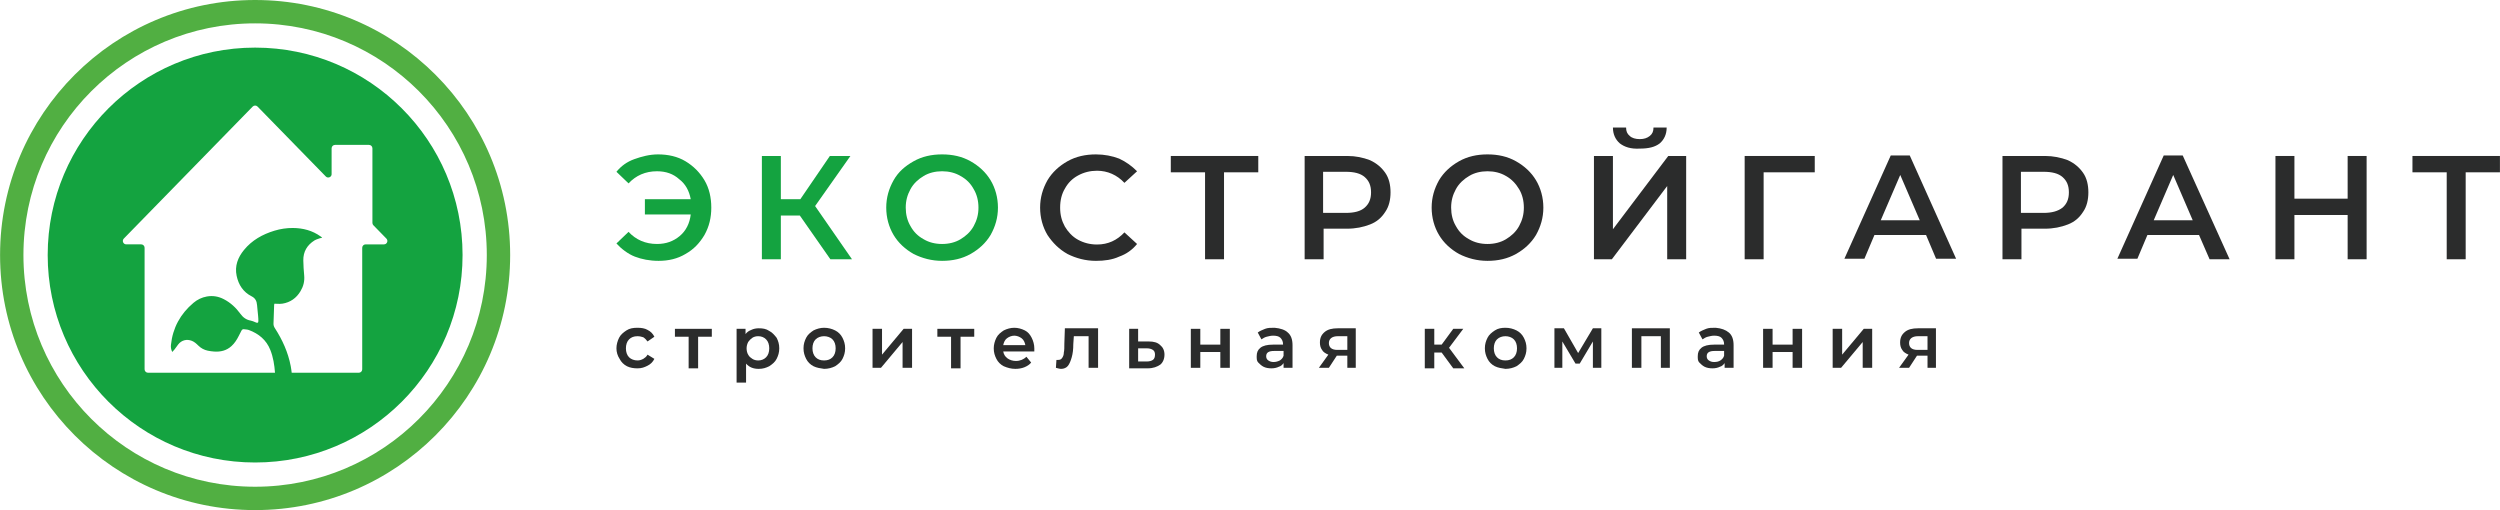 <?xml version="1.0" encoding="UTF-8"?> <!-- Creator: CorelDRAW 2021.5 --> <svg xmlns="http://www.w3.org/2000/svg" xmlns:xlink="http://www.w3.org/1999/xlink" xmlns:xodm="http://www.corel.com/coreldraw/odm/2003" xml:space="preserve" width="28.519mm" height="5.819mm" style="shape-rendering:geometricPrecision; text-rendering:geometricPrecision; image-rendering:optimizeQuality; fill-rule:evenodd; clip-rule:evenodd" viewBox="0 0 4813.96 982.29"> <defs> <style type="text/css"> <![CDATA[ .fil1 {fill:#14A340} .fil0 {fill:#51AF42;fill-rule:nonzero} .fil3 {fill:#2B2C2C;fill-rule:nonzero} .fil2 {fill:#14A340;fill-rule:nonzero} ]]> </style> </defs> <g id="Слой_x0020_1">  <path class="fil0" d="M45 491.14c0,246.4 199.76,446.15 446.15,446.15 246.4,0 446.14,-199.76 446.14,-446.15 0,-246.4 -199.74,-446.15 -446.14,-446.15 -246.4,0 -446.15,199.76 -446.15,446.15zm937.29 0c0,271.26 -219.89,491.15 -491.14,491.15 -271.26,0 -491.15,-219.89 -491.15,-491.15 0,-271.24 219.89,-491.14 491.15,-491.14 271.24,0 491.14,219.89 491.14,491.14z"></path> <path class="fil1" d="M638.5 335.27c0,5.87 -7.14,8.78 -11.24,4.57l-131.43 -134.62c-2.57,-2.63 -6.8,-2.63 -9.37,0l-248.17 254.21c-4.05,4.15 -1.1,11.12 4.69,11.12l28.78 0c3.63,0 6.55,2.92 6.55,6.55l0 234.11c0,3.61 2.94,6.55 6.55,6.55l244.57 0c-1.11,-14.96 -3.38,-29.73 -8.98,-43.85 -7.71,-19.41 -22.4,-31.4 -41.49,-38.47 -1.92,-0.73 -4.03,-0.93 -6.16,-1.13 -1,-0.1 -2.01,-0.2 -2.99,-0.35 -2.4,-0.37 -3.9,0.79 -4.95,2.72 -1.82,3.46 -3.58,6.9 -5.33,10.41 -3.61,7.14 -7.87,13.84 -13.89,19.33 -9.52,8.68 -20.95,11.43 -33.46,10.53 -4.03,-0.32 -8.09,-0.79 -12.09,-1.65 -7.01,-1.43 -13.08,-4.74 -18.25,-9.79 -3.71,-3.66 -7.55,-7.24 -12.54,-9.2 -9.91,-3.88 -19.9,-1.28 -26.4,7.12 -1.22,1.57 -2.38,3.19 -3.53,4.83 -1.16,1.62 -2.33,3.24 -3.56,4.81 -0.68,0.84 -1.43,1.64 -2.25,2.52 -0.64,0.68 -1.3,1.38 -1.99,2.16 -2.3,-4.57 -2.99,-9.1 -2.52,-13.52 3.41,-32.88 18.15,-59.79 43.31,-81.02 7.46,-6.33 16.17,-10.55 25.91,-12.29 11.5,-2.03 22.35,-0.17 32.66,5.22 12.95,6.7 23.41,16.44 31.84,28.09 5.17,7.12 11.28,11.6 19.88,13.13 2.99,0.57 5.89,1.82 8.73,3.06 0.42,0.17 0.81,0.35 1.23,0.52 3.24,1.38 4.73,0.79 4.79,-2.77 0.08,-3.26 -0.2,-6.52 -0.49,-9.77 -0.03,-0.37 -0.07,-0.73 -0.1,-1.08 -0.27,-2.94 -0.57,-5.86 -0.88,-8.81 -0.37,-3.65 -0.74,-7.33 -1.05,-10.99 -0.62,-7.49 -3.12,-13.25 -10.53,-16.96 -16.12,-8.15 -25.15,-22.1 -28.78,-39.38 -4,-18.94 2.28,-35.38 14.16,-49.85 15.36,-18.79 35.63,-30.11 58.62,-37.09 11.6,-3.51 23.51,-5.32 35.58,-5.22 19.38,0.15 37.52,4.84 53.48,16.34 0.41,0.29 0.79,0.57 1.18,0.88 0.39,0.29 0.76,0.59 1.16,0.88 0.08,0.07 0.12,0.17 0.22,0.37 0.05,0.08 0.1,0.19 0.15,0.32 -0.39,0.08 -0.78,0.15 -1.16,0.24 -1.1,0.2 -2.16,0.42 -3.14,0.76 -0.95,0.35 -1.92,0.68 -2.89,1 -2.57,0.86 -5.15,1.72 -7.39,3.11 -14.2,8.9 -21.91,21.71 -21.59,38.69 0.15,9.72 0.79,19.46 1.7,29.15 1,10.85 -1.6,20.8 -7.09,29.94 -7.92,13.27 -19.58,21.61 -34.89,24.05 -3.33,0.54 -6.75,0.41 -10.31,0.25 -1.7,-0.07 -3.43,-0.14 -5.17,-0.14 -0.03,0.19 -0.08,0.41 -0.12,0.64 -0.12,0.66 -0.29,1.47 -0.32,2.28 -0.2,5.87 -0.41,11.77 -0.61,17.66 -0.2,5.89 -0.41,11.78 -0.61,17.67 -0.12,3.24 0.84,6.11 2.72,8.93 14.47,22.47 25.37,46.45 30.42,72.79 0.83,4.27 1.4,8.57 1.92,12.95l129.23 0c3.63,0 6.55,-2.94 6.55,-6.55l0 -234.11c0,-3.63 2.94,-6.55 6.55,-6.55l35.35 0c5.79,0 8.73,-6.97 4.68,-11.12l-25.07 -25.69c-1.18,-1.22 -1.86,-2.85 -1.86,-4.56l0 -143.63c0,-3.61 -2.92,-6.55 -6.55,-6.55l-65.48 0c-3.63,0 -6.55,2.94 -6.55,6.55l0 49.71zm252.12 155.87c0,220.62 -178.86,399.48 -399.46,399.48 -220.62,0 -399.46,-178.86 -399.46,-399.48 0,-220.62 178.84,-399.46 399.46,-399.46 220.6,0 399.46,178.84 399.46,399.46z"></path> <path class="fil2" d="M1319.87 310.52c15.23,9.13 27.4,21.3 36.53,36.51 9.13,15.23 13.2,33.51 13.2,52.78 0,19.28 -4.07,36.53 -13.2,52.77 -9.13,15.23 -20.29,27.4 -36.53,36.53 -15.23,9.13 -32.48,13.2 -51.75,13.2 -17.25,0 -32.48,-3.06 -45.66,-8.12 -13.2,-5.08 -26.38,-15.23 -35.52,-25.37l23.33 -22.33c14.21,15.23 32.48,23.33 54.79,23.33 17.27,0 31.46,-5.06 43.65,-15.21 12.17,-10.14 19.28,-24.36 21.3,-41.61l-88.28 0 0 -29.42 88.28 0c-3.04,-16.24 -10.14,-29.42 -22.33,-38.57 -11.16,-10.14 -25.35,-15.21 -42.62,-15.21 -22.32,0 -40.58,8.12 -54.79,23.34l-23.33 -22.33c9.13,-11.16 20.29,-19.28 34.5,-24.36 14.2,-5.08 29.42,-9.13 45.66,-9.13 19.28,0 37.54,4.05 52.77,13.2z"></path> <polygon class="fil2" points="1540.09,415.03 1503.54,415.03 1503.54,499.27 1467.01,499.27 1467.01,300.36 1503.54,300.36 1503.54,383.58 1541.1,383.58 1597.92,300.36 1637.5,300.36 1569.51,396.78 1640.54,499.27 1598.93,499.27 "></polygon> <path class="fil2" d="M1849.56 460.7c10.16,-6.09 19.29,-14.21 25.37,-25.37 6.09,-11.17 9.15,-22.33 9.15,-35.52 0,-13.2 -3.06,-25.37 -9.15,-35.52 -6.08,-11.17 -14.2,-19.28 -25.37,-25.37 -10.13,-6.09 -22.32,-9.13 -35.52,-9.13 -13.18,0 -25.35,3.04 -35.5,9.13 -10.16,6.09 -19.29,14.2 -25.39,25.37 -6.08,11.16 -9.12,22.32 -9.12,35.52 0,13.18 3.04,25.37 9.12,35.52 6.09,11.16 14.21,19.28 25.39,25.37 10.14,6.09 22.32,9.13 35.5,9.13 13.2,0 25.39,-3.04 35.52,-9.13zm-90.31 28.41c-16.22,-9.13 -29.42,-21.3 -38.55,-36.53 -9.13,-15.23 -14.21,-33.49 -14.21,-52.77 0,-19.28 5.08,-36.54 14.21,-52.78 9.13,-16.22 22.33,-27.38 38.55,-36.51 16.24,-9.15 34.5,-13.2 54.79,-13.2 20.31,0 38.57,4.05 54.81,13.2 16.24,9.13 29.42,21.3 38.55,36.51 9.13,15.23 14.21,33.51 14.21,52.78 0,19.28 -5.08,36.53 -14.21,52.77 -9.13,15.23 -22.32,27.4 -38.55,36.53 -16.24,9.13 -34.5,13.2 -54.81,13.2 -20.29,0 -38.55,-5.08 -54.79,-13.2z"></path> <path class="fil3" d="M2055.56 489.11c-16.24,-9.13 -28.41,-21.3 -38.55,-36.53 -9.13,-15.23 -14.21,-33.49 -14.21,-52.77 0,-19.28 5.08,-36.54 14.21,-52.77 9.13,-15.23 22.32,-27.4 38.55,-36.54 16.24,-9.13 34.5,-13.18 54.81,-13.18 16.22,0 31.45,3.04 44.65,8.12 13.18,6.09 24.36,14.21 34.49,24.36l-24.34 22.32c-14.21,-15.23 -32.48,-23.33 -52.77,-23.33 -13.2,0 -25.37,3.04 -36.53,9.13 -11.17,6.08 -19.28,14.2 -25.37,25.35 -6.09,10.16 -9.13,22.33 -9.13,36.54 0,14.21 3.04,25.35 9.13,36.53 6.09,10.14 14.2,19.28 25.37,25.37 11.16,6.09 23.33,9.13 36.53,9.13 21.3,0 38.55,-8.12 52.77,-23.34l24.34 22.33c-9.12,11.16 -20.29,19.28 -34.49,24.34 -13.2,6.09 -28.43,8.14 -44.65,8.14 -20.31,0 -38.57,-5.08 -54.81,-13.2z"></path> <polygon class="fil3" points="2422.92,331.82 2356.95,331.82 2356.95,499.27 2320.43,499.27 2320.43,331.82 2254.46,331.82 2254.46,300.36 2422.92,300.36 "></polygon> <path class="fil3" d="M2627.89 399.82c8.12,-7.11 12.19,-16.24 12.19,-29.44 0,-13.18 -4.07,-22.32 -12.19,-29.42 -8.12,-7.11 -20.29,-10.14 -36.53,-10.14l-43.63 0 0 79.15 43.63 0c16.24,0 28.41,-3.04 36.53,-10.14zm10.14 -91.34c13.2,6.09 22.33,14.21 29.44,24.36 7.11,10.14 10.14,23.34 10.14,37.54 0,14.21 -3.04,27.41 -10.14,37.56 -7.11,11.16 -16.24,19.28 -29.44,24.34 -13.18,5.08 -27.4,8.12 -44.65,8.12l-44.65 0 0 58.86 -36.53 0 0 -198.9 82.19 0c16.24,0 30.45,3.06 43.63,8.12z"></path> <path class="fil3" d="M2899.86 460.7c10.13,-6.09 19.28,-14.21 25.35,-25.37 6.09,-11.17 9.13,-22.33 9.13,-35.52 0,-13.2 -3.04,-25.37 -9.13,-35.52 -6.08,-10.16 -14.21,-19.28 -25.35,-25.37 -10.14,-6.09 -22.33,-9.13 -35.53,-9.13 -13.18,0 -25.35,3.04 -35.52,9.13 -10.14,6.09 -19.28,14.2 -25.37,25.37 -6.08,11.16 -9.13,22.32 -9.13,35.52 0,13.18 3.06,25.37 9.13,35.52 6.09,11.16 14.21,19.28 25.37,25.37 10.16,6.09 22.33,9.13 35.52,9.13 13.2,0 25.39,-3.04 35.53,-9.13zm-90.32 28.41c-16.24,-9.13 -29.44,-21.3 -38.55,-36.53 -9.13,-15.23 -14.21,-33.49 -14.21,-52.77 0,-19.28 5.08,-36.54 14.21,-52.78 9.12,-15.21 22.32,-27.38 38.55,-36.51 16.24,-9.15 34.5,-13.2 54.79,-13.2 20.31,0 38.55,4.05 54.81,13.2 16.24,9.13 29.42,21.3 38.55,36.51 9.13,15.23 14.21,33.51 14.21,52.78 0,19.28 -5.08,36.53 -14.21,52.77 -9.13,15.23 -22.32,27.4 -38.55,36.53 -16.26,9.13 -34.5,13.2 -54.81,13.2 -20.29,0 -38.55,-5.08 -54.79,-13.2z"></path> <path class="fil3" d="M3119.03 276.02c-8.12,-7.11 -13.17,-17.25 -13.17,-30.45l25.35 0c0,7.11 2.03,12.19 7.09,16.24 4.07,4.05 11.17,6.08 19.29,6.08 8.12,0 14.2,-2.03 19.28,-6.08 5.08,-4.05 7.11,-9.13 7.11,-16.24l25.37 0c0,13.2 -5.08,23.34 -13.2,30.45 -9.12,7.09 -21.3,10.14 -38.55,10.14 -17.25,1.01 -29.42,-3.06 -38.57,-10.14zm-49.71 24.34l36.54 0 0 141.07 106.53 -141.07 34.5 0 0 198.9 -36.53 0 0 -141.05 -106.55 141.05 -34.5 0 0 -198.9z"></path> <polygon class="fil3" points="3494.51,331.82 3396.06,331.82 3396.06,499.27 3359.54,499.27 3359.54,300.36 3494.51,300.36 "></polygon> <path class="fil3" d="M3696.71 424.16l-37.56 -87.25 -37.54 87.25 75.1 0zm12.17 28.43l-99.44 0 -19.29 45.66 -38.55 0 89.29 -198.9 36.54 0 89.29 198.9 -38.57 0 -19.28 -45.66z"></path> <path class="fil3" d="M3971.7 399.82c8.12,-7.11 12.19,-16.24 12.19,-29.44 0,-13.18 -4.07,-22.32 -12.19,-29.42 -8.1,-7.11 -20.29,-10.14 -36.53,-10.14l-43.63 0 0 79.15 43.63 0c15.23,0 27.4,-3.04 36.53,-10.14zm10.16 -91.34c13.2,6.09 22.32,14.21 29.42,24.36 7.11,10.14 10.14,23.34 10.14,37.54 0,14.21 -3.04,27.41 -10.14,37.56 -7.11,11.16 -16.22,19.28 -29.42,24.34 -13.2,5.08 -27.4,8.12 -44.65,8.12l-44.66 0 0 58.86 -36.53 0 0 -198.9 82.19 0c15.24,0 30.45,3.06 43.65,8.12z"></path> <path class="fil3" d="M4222.35 424.16l-37.54 -87.25 -37.54 87.25 75.08 0zm12.19 28.43l-99.46 0 -19.28 45.66 -38.55 0 89.29 -198.9 36.54 0 90.29 199.91 -38.55 0 -20.29 -46.67z"></path> <polygon class="fil3" points="4557.23,300.36 4557.23,499.26 4520.7,499.26 4520.7,414.01 4418.21,414.01 4418.21,499.26 4381.68,499.26 4381.68,300.36 4418.21,300.36 4418.21,382.57 4520.7,382.57 4520.7,300.36 "></polygon> <polygon class="fil3" points="4813.96,331.82 4747.99,331.82 4747.99,499.27 4711.46,499.27 4711.46,331.82 4645.51,331.82 4645.51,300.36 4813.96,300.36 "></polygon> <path class="fil3" d="M1207.23 705.26c-6.08,-3.06 -11.16,-8.12 -14.21,-14.21 -4.05,-6.08 -6.08,-13.18 -6.08,-20.29 0,-7.11 2.03,-14.21 5.06,-20.29 3.06,-6.09 8.12,-10.16 14.21,-14.21 6.09,-4.07 13.18,-5.08 21.32,-5.08 7.09,0 14.2,1.01 19.28,4.07 6.08,3.04 10.14,7.11 13.18,13.18l-13.18 9.13c-2.04,-3.04 -5.08,-6.08 -8.14,-8.1 -3.04,-1.03 -7.09,-2.04 -11.14,-2.04 -7.11,0 -12.19,2.04 -16.26,6.09 -4.05,4.05 -6.08,10.14 -6.08,17.25 0,7.11 2.03,13.18 6.08,17.25 4.07,4.05 10.16,6.08 16.26,6.08 4.05,0 7.09,-1.01 11.14,-3.04 3.06,-2.03 6.09,-4.05 8.14,-8.12l13.18 8.12c-3.04,6.09 -7.11,10.14 -13.18,13.2 -6.09,3.04 -11.17,5.06 -19.28,5.06 -7.11,0 -14.21,-1.01 -20.31,-4.05z"></path> <polygon class="fil3" points="1370.61,648.44 1344.23,648.44 1344.23,709.31 1325.97,709.31 1325.97,648.44 1299.57,648.44 1299.57,633.22 1370.61,633.22 "></polygon> <path class="fil3" d="M1475.13 688.01c4.07,-4.07 6.08,-10.16 6.08,-17.25 0,-7.11 -2.01,-13.2 -6.08,-17.25 -4.05,-4.07 -9.13,-6.09 -15.23,-6.09 -4.05,0 -8.12,1.01 -11.16,3.04 -3.04,2.04 -6.09,5.08 -8.12,8.12 -2.03,4.07 -3.04,8.12 -3.04,12.19 0,4.05 1.01,9.13 3.04,12.17 2.03,4.07 5.08,6.09 8.12,8.12 3.04,2.03 7.11,3.06 11.16,3.06 6.09,0 11.17,-2.04 15.23,-6.09zm6.08 -50.74c6.09,3.04 10.16,8.12 14.21,13.18 3.06,6.09 5.08,12.19 5.08,20.31 0,8.1 -2.03,14.2 -5.08,20.29 -3.04,6.09 -8.12,10.14 -14.21,14.2 -6.08,3.06 -12.17,5.08 -20.29,5.08 -10.14,0 -18.26,-3.04 -24.36,-10.14l0 36.53 -18.25 0 0 -103.51 17.23 0 0 10.14c3.06,-4.05 6.09,-6.08 11.17,-8.1 4.05,-2.04 9.13,-3.06 14.2,-3.06 8.12,0 14.21,1.01 20.29,5.08z"></path> <path class="fil3" d="M1602.98 688.01c4.07,-4.07 6.09,-10.14 6.09,-17.25 0,-7.11 -2.03,-13.2 -6.09,-17.25 -4.05,-4.07 -10.14,-6.09 -16.22,-6.09 -6.09,0 -12.19,2.03 -16.24,6.09 -4.07,4.05 -6.09,10.14 -6.09,17.25 0,7.11 2.03,13.18 6.09,17.25 4.05,4.07 9.13,6.09 16.24,6.09 7.09,0 12.17,-2.03 16.22,-6.09zm-36.53 17.25c-6.08,-3.06 -11.16,-8.12 -14.21,-14.21 -3.04,-6.09 -5.06,-12.17 -5.06,-20.29 0,-8.12 2.03,-14.21 5.06,-20.29 3.06,-6.09 8.14,-10.16 14.21,-14.21 6.09,-3.04 13.2,-5.08 20.31,-5.08 8.1,0 15.21,2.04 21.3,5.08 6.09,3.04 11.16,8.12 14.21,14.21 3.04,6.08 5.06,12.17 5.06,20.29 0,8.12 -2.03,14.2 -5.06,20.29 -3.06,6.09 -8.12,10.14 -14.21,14.21 -6.09,3.04 -13.2,5.06 -21.3,5.06 -7.11,-1.01 -14.21,-2.03 -20.31,-5.06z"></path> <polygon class="fil3" points="1680.11,633.22 1698.37,633.22 1698.37,682.93 1739.98,633.22 1756.22,633.22 1756.22,708.3 1737.95,708.3 1737.95,658.59 1696.36,708.3 1680.11,708.3 "></polygon> <polygon class="fil3" points="1875.96,648.44 1849.58,648.44 1849.58,709.31 1831.32,709.31 1831.32,648.44 1804.93,648.44 1804.93,633.22 1875.96,633.22 "></polygon> <path class="fil3" d="M1938.87 651.48c-4.05,3.04 -6.09,8.12 -7.11,13.18l42.62 0c-1.01,-5.06 -3.04,-10.14 -7.11,-13.18 -4.05,-3.06 -9.13,-5.08 -14.2,-5.08 -5.08,0 -10.14,2.03 -14.21,5.08zm52.77 25.35l-59.87 0c1.01,6.09 4.07,10.16 8.12,13.2 4.07,3.06 10.14,5.08 16.24,5.08 8.12,0 15.23,-3.06 20.29,-8.12l9.13 11.16c-3.04,4.05 -8.12,7.11 -13.18,9.13 -5.08,2.03 -11.16,3.04 -17.25,3.04 -8.12,0 -15.23,-2.03 -22.33,-5.06 -6.08,-3.06 -11.16,-8.12 -14.2,-14.21 -3.06,-6.08 -5.08,-12.17 -5.08,-20.29 0,-7.11 2.03,-14.21 5.08,-20.29 3.04,-6.09 8.12,-10.16 14.2,-14.21 6.09,-3.04 13.2,-5.08 20.31,-5.08 7.11,0 14.2,2.04 20.29,5.08 6.09,3.04 10.14,8.12 13.2,14.21 3.04,6.08 5.06,13.18 5.06,20.29l0 6.08z"></path> <path class="fil3" d="M2114.42 633.2l0 75.1 -18.26 0 0 -60.89 -28.41 0 -1.03 15.23c0,10.14 -1.01,18.26 -3.04,25.37 -2.03,7.09 -4.07,12.17 -7.09,16.24 -3.06,4.05 -8.12,6.08 -13.2,6.08 -3.04,0 -6.09,-1.01 -10.16,-2.03l1.03 -15.23 3.04 0c4.07,0 6.09,-1.01 8.12,-4.05 2.03,-3.06 3.06,-6.09 3.06,-10.14 1.01,-4.07 1.01,-10.16 1.01,-17.25l1.01 -29.44 63.92 0 0 1.01z"></path> <path class="fil3" d="M2219.96 693.09c3.04,-2.04 4.07,-6.09 4.07,-10.16 0,-4.05 -1.03,-7.09 -4.07,-9.12 -3.04,-2.04 -7.09,-3.06 -12.17,-3.06l-16.24 0 0 25.37 16.24 0c5.08,0 9.13,-1.01 12.17,-3.04zm14.21 -28.43c5.08,4.07 8.12,10.16 8.12,18.26 0,8.12 -3.04,15.23 -8.12,19.29 -6.09,4.05 -13.2,7.09 -24.36,7.09l-35.52 0 0 -76.09 17.25 0 0 24.34 20.29 0c10.14,0 17.25,2.04 22.33,7.11z"></path> <polygon class="fil3" points="2293.03,633.22 2311.29,633.22 2311.29,663.65 2349.85,663.65 2349.85,633.22 2368.13,633.22 2368.13,708.3 2349.85,708.3 2349.85,677.86 2311.29,677.86 2311.29,708.3 2293.03,708.3 "></polygon> <path class="fil3" d="M2464.51 694.1c3.06,-2.04 6.09,-5.08 7.11,-9.15l0 -9.12 -18.26 0c-10.14,0 -15.23,3.04 -15.23,10.14 0,3.04 1.01,6.08 4.07,8.12 3.04,2.03 6.09,3.04 10.14,3.04 4.07,0 8.12,-1.01 12.17,-3.04zm15.23 -53.78c6.09,5.06 9.13,13.18 9.13,24.34l0 43.63 -17.25 0 0 -9.13c-2.03,3.06 -5.08,6.09 -9.13,7.11 -4.05,2.03 -9.13,3.04 -14.2,3.04 -6.09,0 -11.17,-1.01 -15.24,-3.04 -4.05,-2.03 -7.09,-5.08 -10.13,-8.12 -3.06,-3.04 -3.06,-7.11 -3.06,-12.17 0,-7.11 2.04,-12.19 7.11,-16.24 5.06,-4.07 13.18,-6.09 24.36,-6.09l19.28 0 0 -1.01c0,-5.08 -2.03,-9.13 -5.08,-12.19 -3.04,-3.04 -8.1,-4.05 -14.2,-4.05 -4.07,0 -8.12,1.01 -12.19,2.03 -4.05,1.01 -7.11,3.04 -10.14,5.08l-7.09 -13.18c4.05,-3.06 9.13,-5.08 14.2,-7.12 5.08,-2.03 11.16,-2.03 18.26,-2.03 11.16,1.01 20.29,4.07 25.37,9.15z"></path> <path class="fil3" d="M2558.89 660.59c0,8.12 5.08,13.2 16.24,13.2l19.28 0 0 -26.38 -18.26 0c-11.16,0 -17.25,5.06 -17.25,13.18zm51.75 -27.4l0 75.1 -16.24 0 0 -23.34 -20.29 0 -15.23 23.34 -19.28 0 18.26 -25.37c-5.06,-2.03 -10.14,-5.08 -12.17,-9.13 -3.06,-4.05 -4.07,-9.13 -4.07,-14.21 0,-9.13 3.06,-15.21 9.15,-20.29 6.08,-5.06 14.2,-7.11 25.35,-7.11l34.5 0 0 1.01z"></path> <polygon class="fil3" points="2776.05,678.88 2761.85,678.88 2761.85,709.31 2743.57,709.31 2743.57,633.22 2761.85,633.22 2761.85,663.65 2776.05,663.65 2798.38,633.22 2817.66,633.22 2790.26,669.74 2819.68,709.31 2798.38,709.31 "></polygon> <path class="fil3" d="M2915.07 688.01c4.07,-4.07 6.09,-10.14 6.09,-17.25 0,-7.11 -2.03,-13.2 -6.09,-17.25 -4.05,-4.07 -10.14,-6.09 -16.24,-6.09 -6.08,0 -12.17,2.03 -16.24,6.09 -4.05,4.05 -6.08,10.14 -6.08,17.25 0,7.11 2.03,13.18 6.08,17.25 4.07,4.07 9.15,6.09 16.24,6.09 7.11,0 12.19,-2.03 16.24,-6.09zm-36.53 17.25c-6.09,-3.06 -11.17,-8.12 -14.21,-14.21 -3.04,-6.09 -5.06,-12.17 -5.06,-20.29 0,-8.12 2.03,-14.21 5.06,-20.29 3.04,-6.09 8.12,-10.16 14.21,-14.21 6.09,-4.05 13.2,-5.08 20.29,-5.08 8.12,0 15.23,2.04 21.32,5.08 6.08,3.04 11.16,8.12 14.2,14.21 3.06,6.08 5.08,12.17 5.08,20.29 0,8.12 -2.03,14.2 -5.08,20.29 -3.04,6.09 -8.12,10.14 -14.2,14.21 -6.09,3.04 -13.2,5.06 -21.32,5.06 -7.09,-1.01 -14.2,-2.03 -20.29,-5.06z"></path> <polygon class="fil3" points="3067.28,708.3 3067.28,657.56 3041.92,700.18 3033.8,700.18 3008.43,657.56 3008.43,708.3 2993.21,708.3 2993.21,632.19 3011.49,632.19 3038.87,679.89 3067.28,632.19 3083.52,632.19 3083.52,708.3 "></polygon> <polygon class="fil3" points="3215.45,633.2 3215.45,708.3 3198.18,708.3 3198.18,647.41 3160.66,647.41 3160.66,708.3 3142.38,708.3 3142.38,632.19 3215.45,632.19 "></polygon> <path class="fil3" d="M3312.86 694.1c3.04,-2.04 6.08,-5.08 7.09,-9.15l0 -9.12 -18.25 0c-10.16,0 -15.23,3.04 -15.23,10.14 0,3.04 1.01,6.08 4.05,8.12 3.06,2.03 6.09,3.04 10.16,3.04 5.06,0 9.13,-1.01 12.17,-3.04zm16.22 -53.78c6.11,5.06 9.15,13.18 9.15,24.34l0 43.63 -17.27 0 0 -9.13c-2.03,3.06 -5.06,6.09 -9.12,7.11 -4.05,2.03 -9.13,3.04 -14.21,3.04 -6.09,0 -11.16,-1.01 -15.23,-3.04 -4.05,-2.03 -7.11,-5.08 -10.14,-8.12 -3.04,-3.04 -3.04,-7.11 -3.04,-12.17 0,-7.11 2.03,-12.19 7.09,-16.24 5.08,-4.07 13.2,-6.09 24.37,-6.09l19.26 0 0 -1.01c0,-5.08 -2.03,-9.13 -5.06,-12.19 -3.04,-3.04 -8.12,-4.05 -14.2,-4.05 -4.07,0 -8.12,1.01 -12.19,2.03 -4.05,1.01 -7.11,3.04 -10.14,5.08l-7.11 -13.18c4.05,-3.06 9.13,-5.08 14.21,-7.12 5.06,-2.03 11.16,-2.03 18.26,-2.03 11.16,1.01 19.26,4.07 25.35,9.15z"></path> <polygon class="fil3" points="3395.05,633.22 3413.31,633.22 3413.31,663.65 3451.87,663.65 3451.87,633.22 3470.15,633.22 3470.15,708.3 3451.87,708.3 3451.87,677.86 3413.31,677.86 3413.31,708.3 3395.05,708.3 "></polygon> <polygon class="fil3" points="3529.01,633.22 3547.27,633.22 3547.27,682.93 3588.87,633.22 3605.1,633.22 3605.1,708.3 3586.84,708.3 3586.84,658.59 3545.23,708.3 3529.01,708.3 "></polygon> <path class="fil3" d="M3676.15 660.59c0,8.12 5.06,13.2 16.22,13.2l19.29 0 0 -26.38 -18.28 0c-11.16,0 -17.23,5.06 -17.23,13.18zm51.74 -27.4l0 75.1 -16.22 0 0 -23.34 -20.31 0 -15.21 23.34 -19.29 0 18.28 -25.37c-5.08,-2.03 -10.16,-5.08 -12.19,-9.13 -3.04,-4.05 -4.05,-9.13 -4.05,-14.21 0,-9.13 3.04,-15.21 9.13,-20.29 6.08,-5.06 14.2,-7.11 25.35,-7.11l34.5 0 0 1.01z"></path> </g> </svg> 